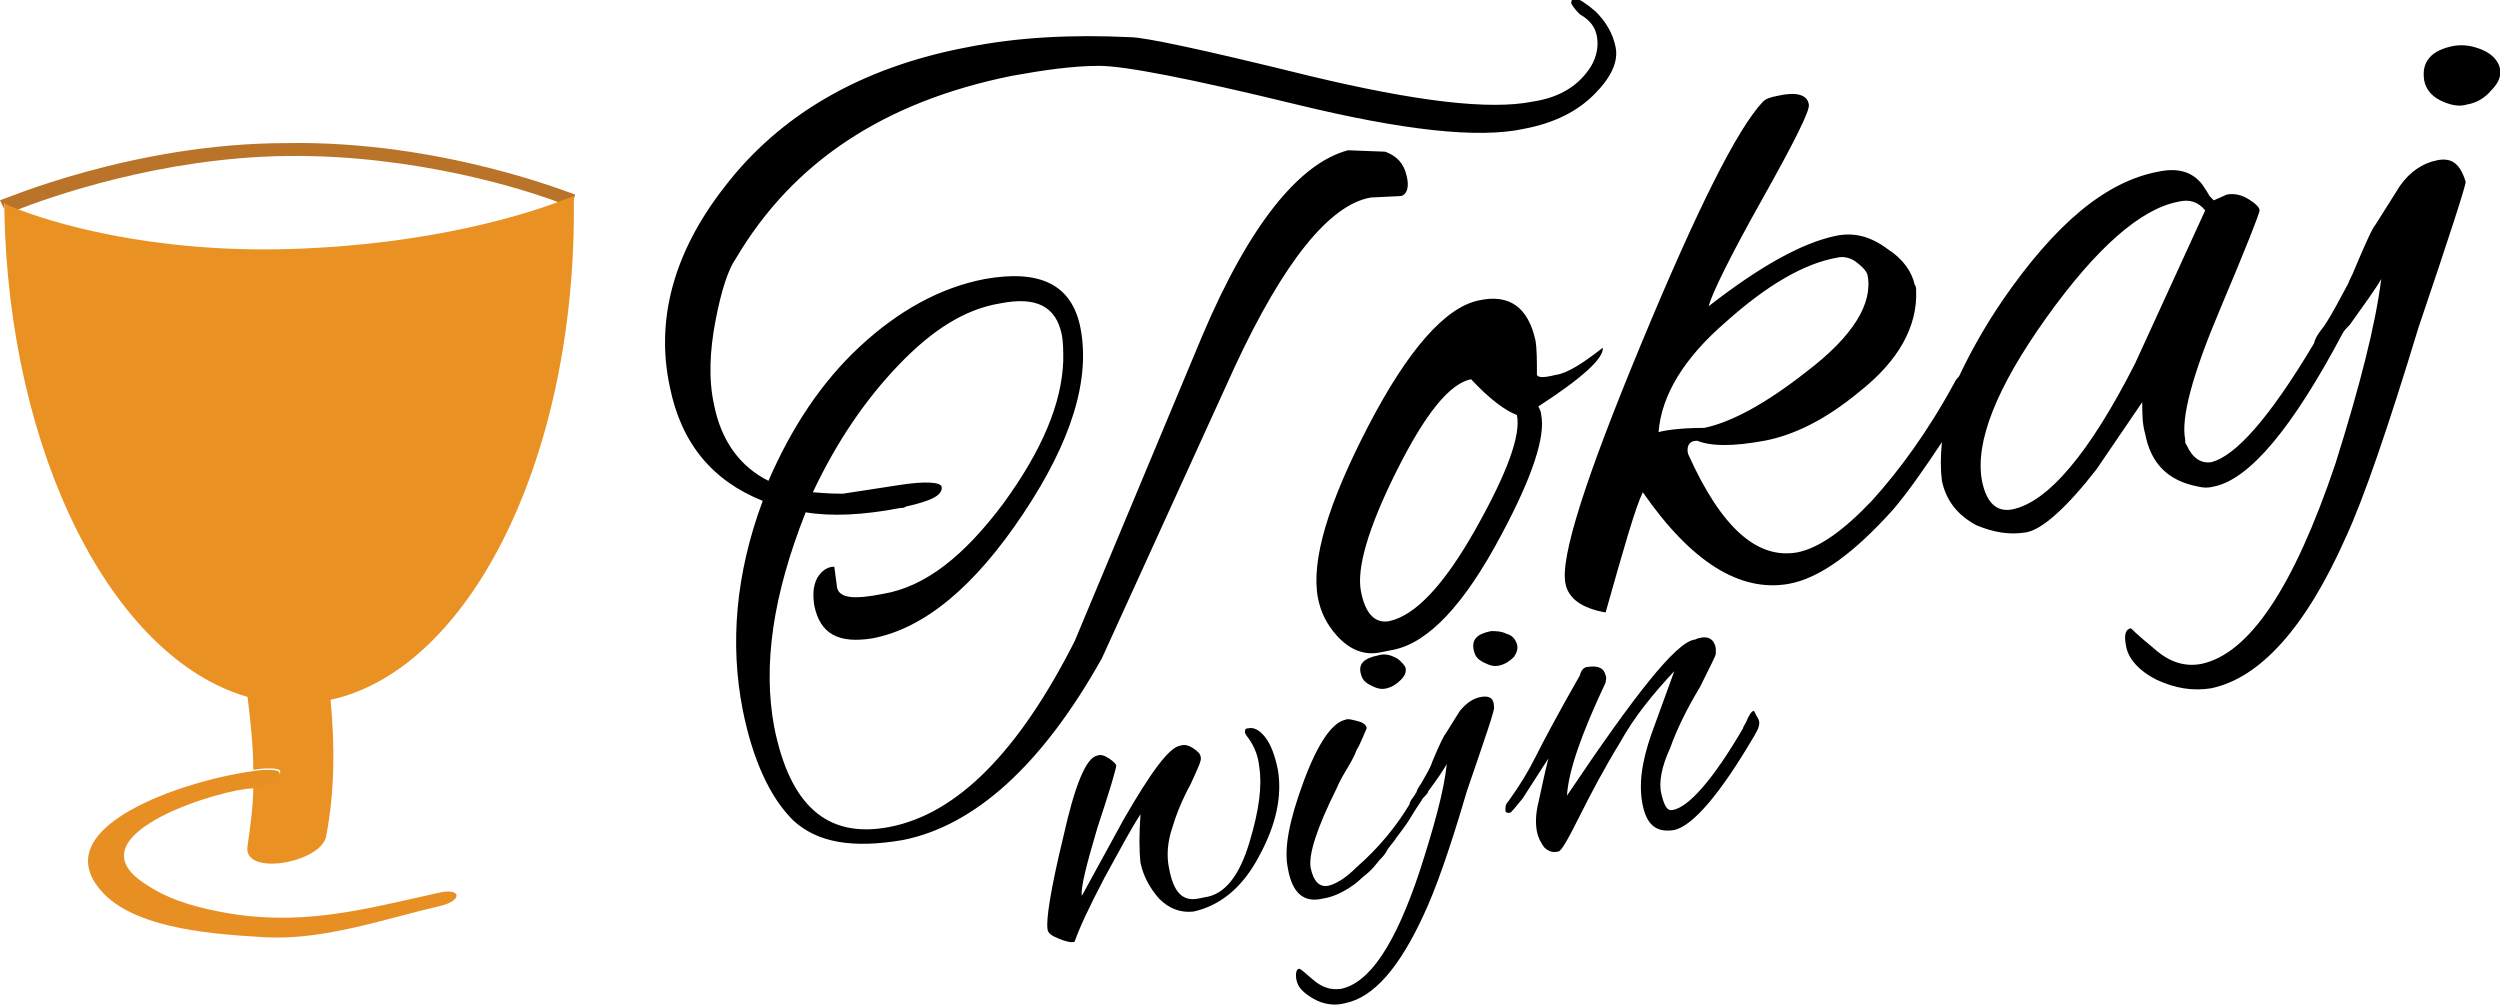 <svg viewBox="0 0 174.7 70.2" xmlns="http://www.w3.org/2000/svg"><path d="M102.8 26.5c-1.5.3-3.2 2.4-5.2 6.4s-2.9 6.8-2.5 8.4c.3 1.6 1 2.3 2 2.1 1.8-.4 3.9-2.5 6-6.4 2.2-3.9 3.1-6.6 2.8-8.1-.7-.2-1.7-1-3.1-2.4zM1.1 14.7c2.3.9 9.2 3.1 19.1 2.8s16.8-2.5 19-3.4c-2.3-.8-10.1-3.4-19.1-3.3-8.9.2-16.6 2.9-19 3.9zm125 11.2c3.3-2.5 4.7-4.8 4.3-6.8-.1-.3-.3-.6-.8-.9s-.9-.4-1.3-.3c-2.3.5-4.9 2-7.8 4.5-2.9 2.6-4.4 5.2-4.7 7.7.4-.1 1.4-.2 3.1-.4 2-.3 4.4-1.6 7.2-3.8zm26.2-11.8c-2.6.5-5.7 3.2-9.2 8.1s-5.1 8.7-4.5 11.4c.3 1.5 1 2.2 2.1 2 2.5-.5 5.4-3.9 8.6-10.2l5-10.8c-.6-.5-1.2-.7-2-.5z" fill="none"/><path d="M1.1 14.7c2.3-.9 10.1-3.7 19-3.8 9-.1 16.8 2.4 19.1 3.3.6-.2.8-.3.8-.3v.3l.2-.6c-.1 0-9.3-3.8-20.2-3.6C9.3 10 .1 14 0 14l.3.6v-.4c0 .1.3.2.8.5z" fill="#b97429"/><path d="M40.1 14v-.3s-.3.1-.8.3c-2.3.9-9.1 3.1-19 3.4S3.5 15.5 1.2 14.6c-.6-.2-.9-.4-.9-.4v.4c.3 17.2 7.6 31.4 17 34.1.2 1.7.4 3.4.4 5.1.5-.1.9-.1 1.2-.1 1.8 0-.4 1.2-1.2 1.2 0 1.4-.2 2.8-.4 4.2-.4 2.2 5.2 1.2 5.5-.7.6-3.2.6-6.3.3-9.5 9.7-2.1 17.2-16.9 17-34.9z" fill="#ea9123"/><path d="M18.8 53.8c-.3 0-.7 0-1.2.1-4.5.6-14.9 3.9-10.3 8.6 2.5 2.5 8 2.8 11.3 3 4.1.2 8.3-1.3 12.2-2.2 1.6-.4 1.4-1.3-.2-.9-5.4 1.2-9.7 2.4-15.3 1.3-2-.4-3.7-.9-5.4-2.1-4.8-3.4 5.8-6.5 7.7-6.5.8-.1 3.1-1.3 1.2-1.3z" fill="#e88f24"/><path d="M86.3 25.6c3.4-7.3 6.6-11.3 9.5-11.8l2.1-.1c.4-.1.6-.6.4-1.4-.2-.9-.7-1.4-1.5-1.7l-2.6-.1c-3.4.9-6.9 5.2-10.2 13l-8.9 21.3c-3.9 7.7-8.2 12.1-13 13-4.3.8-6.9-1.5-8-7-.8-4.3-.1-9.2 2.2-15 1.8.3 4 .2 6.6-.3.1 0 .3 0 .4-.1 1.8-.4 2.6-.8 2.5-1.4-.1-.3-1.1-.4-3-.1l-3.9.6c-1.2 0-1.9-.1-2.1-.1 1.7-3.6 3.7-6.5 6-8.9s4.6-3.9 7.1-4.3c2.5-.5 3.9.2 4.3 2.2.1.5.1 1.1.1 1.8-.1 3-1.5 6.3-4.2 10-2.7 3.6-5.4 5.8-8.4 6.3-2 .4-3 .3-3.2-.4l-.2-1.5c-.5 0-.9.3-1.2.8-.3.6-.3 1.2-.2 1.9.4 2 1.7 2.7 4.1 2.3 3.6-.7 7.1-3.6 10.5-8.7s4.7-9.4 4-13c-.6-3-2.8-4.1-6.7-3.4-3.1.6-6 2.2-8.7 4.7s-4.8 5.7-6.4 9.4c-2-1-3.3-2.8-3.8-5.3-.4-1.8-.3-3.8.1-5.9s.9-3.6 1.4-4.3c4-6.8 10.4-11 19.3-12.8 2.2-.4 4.3-.7 6.1-.7s6.4.9 13.8 2.7 12.7 2.4 15.9 1.7c2.1-.4 3.7-1.2 4.9-2.4s1.7-2.3 1.5-3.3-.7-1.8-1.4-2.5c-.7-.6-1.2-.9-1.4-.9s-.3.1-.3.3c0 .1.2.4.6.8.7.4 1.1.9 1.2 1.6.1.6 0 1.3-.4 2-.8 1.3-2.1 2.2-4.1 2.5-3 .6-8.1 0-15.6-1.8C84.2 3.5 80 2.6 79 2.6c-4.1-.2-7.9 0-11.4.7-7.4 1.4-13.1 4.7-17 9.8-3.5 4.5-4.8 9.2-3.8 13.9.8 4 3 6.6 6.5 8-1.9 5.1-2.3 10-1.4 14.6.7 3.5 1.9 6.1 3.5 7.7 1.7 1.6 4.2 2 7.7 1.4 5-1 9.7-5.2 13.9-12.7zm25.7-1.3c-1.4 1.1-2.5 1.8-3.3 1.9-.8.2-1.2.2-1.3 0 0-1 0-1.8-.1-2.4-.5-2.3-1.8-3.3-4-2.8-2.3.5-4.9 3.4-7.7 8.8s-4 9.4-3.5 12c.2 1 .6 1.8 1.3 2.6.9 1 1.9 1.4 3 1.2l1-.2c2.4-.5 4.9-3.1 7.5-8 2.2-4.1 3.1-6.9 2.8-8.4 0-.2-.1-.4-.2-.6 3.1-2 4.6-3.4 4.5-4.1zM103.1 37c-2.2 3.9-4.2 6-6 6.4-1 .2-1.7-.5-2-2.1s.5-4.4 2.5-8.4 3.7-6.1 5.2-6.4c1.3 1.4 2.4 2.2 3.2 2.5.3 1.4-.7 4.1-2.9 8zm71.6-32.2c-.1-.5-.5-1-1.2-1.3s-1.3-.4-2-.3c-1.6.3-2.3 1.1-2.1 2.4.1.6.5 1.1 1.1 1.4s1.3.5 1.9.3c.6-.1 1.2-.4 1.7-1 .5-.5.7-1 .6-1.5zm-4.4 6.4c-1 .2-1.9.8-2.6 1.8l-1.7 2.7c-.2.2-.7 1.3-1.5 3.2-.1.3-.3.6-.4.9-.6 1.1-1.1 2.1-1.7 3-.4.5-.6.8-.7 1.2-3.1 5.2-5.5 7.9-7.2 8.3-.7.1-1.3-.3-1.7-1.2-.1-.1-.1-.2-.1-.4-.3-1.5.5-4.5 2.4-9s2.8-6.8 2.8-7-.3-.5-.8-.8-1-.4-1.5-.3l-.9.4-.3-.3c-.1-.2-.3-.5-.5-.8-.7-.9-1.7-1.2-3.1-.9-3.7.7-7.2 3.7-10.8 8.9-1.3 1.9-2.3 3.7-3.1 5.4-.1.1-.2.2-.3.4-1.9 3.5-3.9 6.2-5.8 8.3-2 2.1-3.7 3.3-5.2 3.6-2.8.5-5.3-1.7-7.6-6.8-.1-.2-.1-.5 0-.7s.3-.3.6-.3c1 .4 2.5.4 4.7 0 2.1-.4 4.3-1.5 6.6-3.4 2.8-2.2 4.1-4.6 4-7.1 0-.1 0-.3-.1-.4-.2-.9-.8-1.8-1.9-2.5-1.2-.9-2.4-1.2-3.7-.9-2.3.5-5.2 2.1-8.8 4.9.2-.8 1.4-3.3 3.7-7.4s3.4-6.3 3.3-6.7c-.1-.7-.9-.9-2.2-.6-.5.1-.8.2-1 .4-1.8 1.9-4.6 7.5-8.5 16.9s-5.7 15-5.3 16.8c.2 1 1.1 1.7 2.8 2 1.3-4.6 2.1-7.4 2.6-8.4 3.4 4.9 6.8 7 10.2 6.4 2.2-.4 4.6-2.2 7.3-5.2 1.1-1.3 2.2-2.9 3.4-4.7-.1 1-.1 1.9 0 2.7.3 1.4 1.1 2.4 2.4 3.1 1.2.5 2.3.7 3.5.5 1.1-.2 2.8-1.7 4.9-4.4l3.2-4.7c0 .8 0 1.5.2 2.2.4 2.1 1.6 3.3 3.7 3.7.4.1.7.1 1.1 0 2.5-.5 5.5-4.1 9-10.7.1-.2.3-.4.5-.6 1-1.4 1.8-2.5 2.2-3.2-.4 3.2-1.5 7.5-3.2 12.9-2.9 8.6-6 13.3-9.4 14-1.1.2-2.2-.1-3.3-1.1-1.1-.9-1.6-1.4-1.6-1.4-.4.1-.5.5-.3 1.4.2.8.9 1.6 2.1 2.2 1.3.6 2.5.8 3.8.6 3.4-.7 6.6-4.2 9.4-10.5 1.3-2.8 3-7.8 5.1-14.7 2.2-6.5 3.3-9.9 3.3-10.2-.4-1.3-1-1.7-2-1.5zm-54.4 19c.2-2.6 1.8-5.2 4.7-7.7 2.9-2.6 5.5-4.1 7.8-4.5.4-.1.9 0 1.3.3s.7.6.8.9c.4 2-1 4.3-4.3 6.8-2.8 2.2-5.2 3.5-7.1 3.9-1.8 0-2.9.2-3.2.3zm33.3-4.8c-3.2 6.3-6.1 9.7-8.6 10.2-1.1.2-1.8-.5-2.1-2-.5-2.7 1-6.5 4.5-11.4s6.6-7.6 9.2-8.1c.8-.2 1.4 0 1.9.6zM88.4 51.5c-.4-.5-.8-.7-1.2-.6-.2 0-.2.1-.2.3 0 .1.1.1.1.2.4.5.8 1.2.9 2.2.2 1.3 0 3-.7 5.3s-1.7 3.6-3.1 3.8l-.5.1c-1.1.2-1.7-.5-2-2.1-.2-.9-.1-1.9.2-2.8.3-1 .7-2 1.3-3.1.5-1.1.8-1.7.7-1.9 0-.2-.2-.4-.5-.6s-.6-.3-.9-.2c-.8.1-2.1 1.9-4 5.2-.1.2-1.1 2-2.9 5.3-.1-.5.3-2.1 1.1-4.8.9-2.7 1.3-4.1 1.3-4.3 0-.1-.2-.3-.5-.5s-.6-.3-.8-.2c-.8.1-1.6 2.1-2.4 5.7-.9 3.7-1.2 5.8-1.1 6.4 0 .3.3.5.8.7s.9.3 1.1.2c.3-.9 1-2.4 2.1-4.5 1.1-2 1.9-3.5 2.5-4.4-.1 1.4-.1 2.5 0 3.4.2.9.6 1.7 1.3 2.5.7.7 1.5 1 2.4.9 1.8-.4 3.4-1.6 4.6-3.9 1.2-2.2 1.6-4.2 1.3-6-.2-1-.5-1.8-.9-2.3zm9-5.6c-.4-.2-.8-.2-1.1-.1-1 .2-1.4.6-1.2 1.3.1.4.3.6.7.8s.7.3 1.1.2.7-.3 1-.6.4-.6.3-.9c-.2-.3-.5-.6-.8-.7zm6.1 2.8c-.6.1-1.1.5-1.5 1l-1 1.6c-.1.1-.4.7-.9 1.9-.2.6-.5 1-.7 1.4-.1.2-.3.4-.4.7 0 .1-.1.1-.1.2-.2.3-.4.5-.4.7-.9 1.5-2.1 3-3.7 4.4-.8.8-1.5 1.2-2 1.3-.6.1-1-.3-1.2-1.2s.4-2.8 1.8-5.6c.2-.5.5-1 .8-1.5s.5-.9.6-1.2c.2-.3.3-.6.4-.8s.2-.5.3-.7c0-.2-.2-.4-.6-.5s-.7-.2-.9-.1c-.9.2-1.9 1.6-2.9 4.3s-1.4 4.7-1.1 6.1c.3 1.7 1.1 2.4 2.4 2.1.7-.1 1.3-.4 1.8-.7.3-.2.6-.4.8-.6s.5-.4.8-.7.5-.6.6-.7c.2-.2.4-.4.6-.8.3-.4.5-.6.6-.8.1-.1.3-.4.6-.8s.6-1 1.1-1.7c.1-.2.2-.3.3-.4s.2-.2.2-.3c.6-.8 1-1.4 1.3-1.9-.2 1.9-.9 4.4-1.9 7.5-1.7 5.1-3.5 7.8-5.5 8.2-.7.1-1.3-.1-1.9-.6s-.9-.8-1-.8c-.2 0-.3.3-.2.8s.5.9 1.2 1.3 1.5.5 2.2.3c2-.4 3.8-2.5 5.5-6.2.8-1.7 1.8-4.5 3-8.6 1.3-3.8 2-5.8 1.9-5.9 0-.6-.3-.8-.9-.7zM106 45c-.1-.3-.3-.6-.7-.7-.4-.2-.8-.2-1.1-.2-1 .2-1.4.6-1.2 1.4.1.4.3.6.7.8s.7.3 1.1.2.7-.3 1-.6c.2-.3.3-.6.2-.9zm16.5 4.7c-.1 0-.3.3-.5.8-.1.2-.2.3-.2.4-2.1 3.6-3.8 5.5-4.9 5.7-.4.1-.6-.3-.8-1.1s0-1.9.6-3.2c.5-1.4 1.2-2.8 2.1-4.3.7-1.4 1.1-2.2 1.1-2.3v-.4c-.1-.6-.5-.9-1.2-.7-.1 0-.2.1-.3.1-1.3.2-4.2 3.9-8.9 10.9.1-1.7 1-4.3 2.7-7.9 0-.2.1-.3 0-.5-.1-.5-.5-.7-1.2-.6-.3 0-.5.2-.6.6-1.6 2.8-2.6 4.7-3.1 5.7s-1.1 2-1.9 3.1c-.2.2-.2.4-.2.6s.1.2.3.2c.1 0 .4-.4.9-1l1.8-2.8c-.3 1.2-.5 2.2-.7 3.1-.2.8-.2 1.5-.1 2s.3.8.5 1.1c.3.3.6.4 1 .3.2 0 .7-.9 1.5-2.5s1.7-3.3 2.8-5.1c1-1.8 2.3-3.4 3.8-5l-1.6 4.4c-.7 2-.9 3.6-.6 5s1 1.9 2.2 1.7c1.3-.3 3.2-2.5 5.6-6.6.3-.5.4-.8.3-1.1-.3-.5-.3-.7-.4-.6z"/></svg>